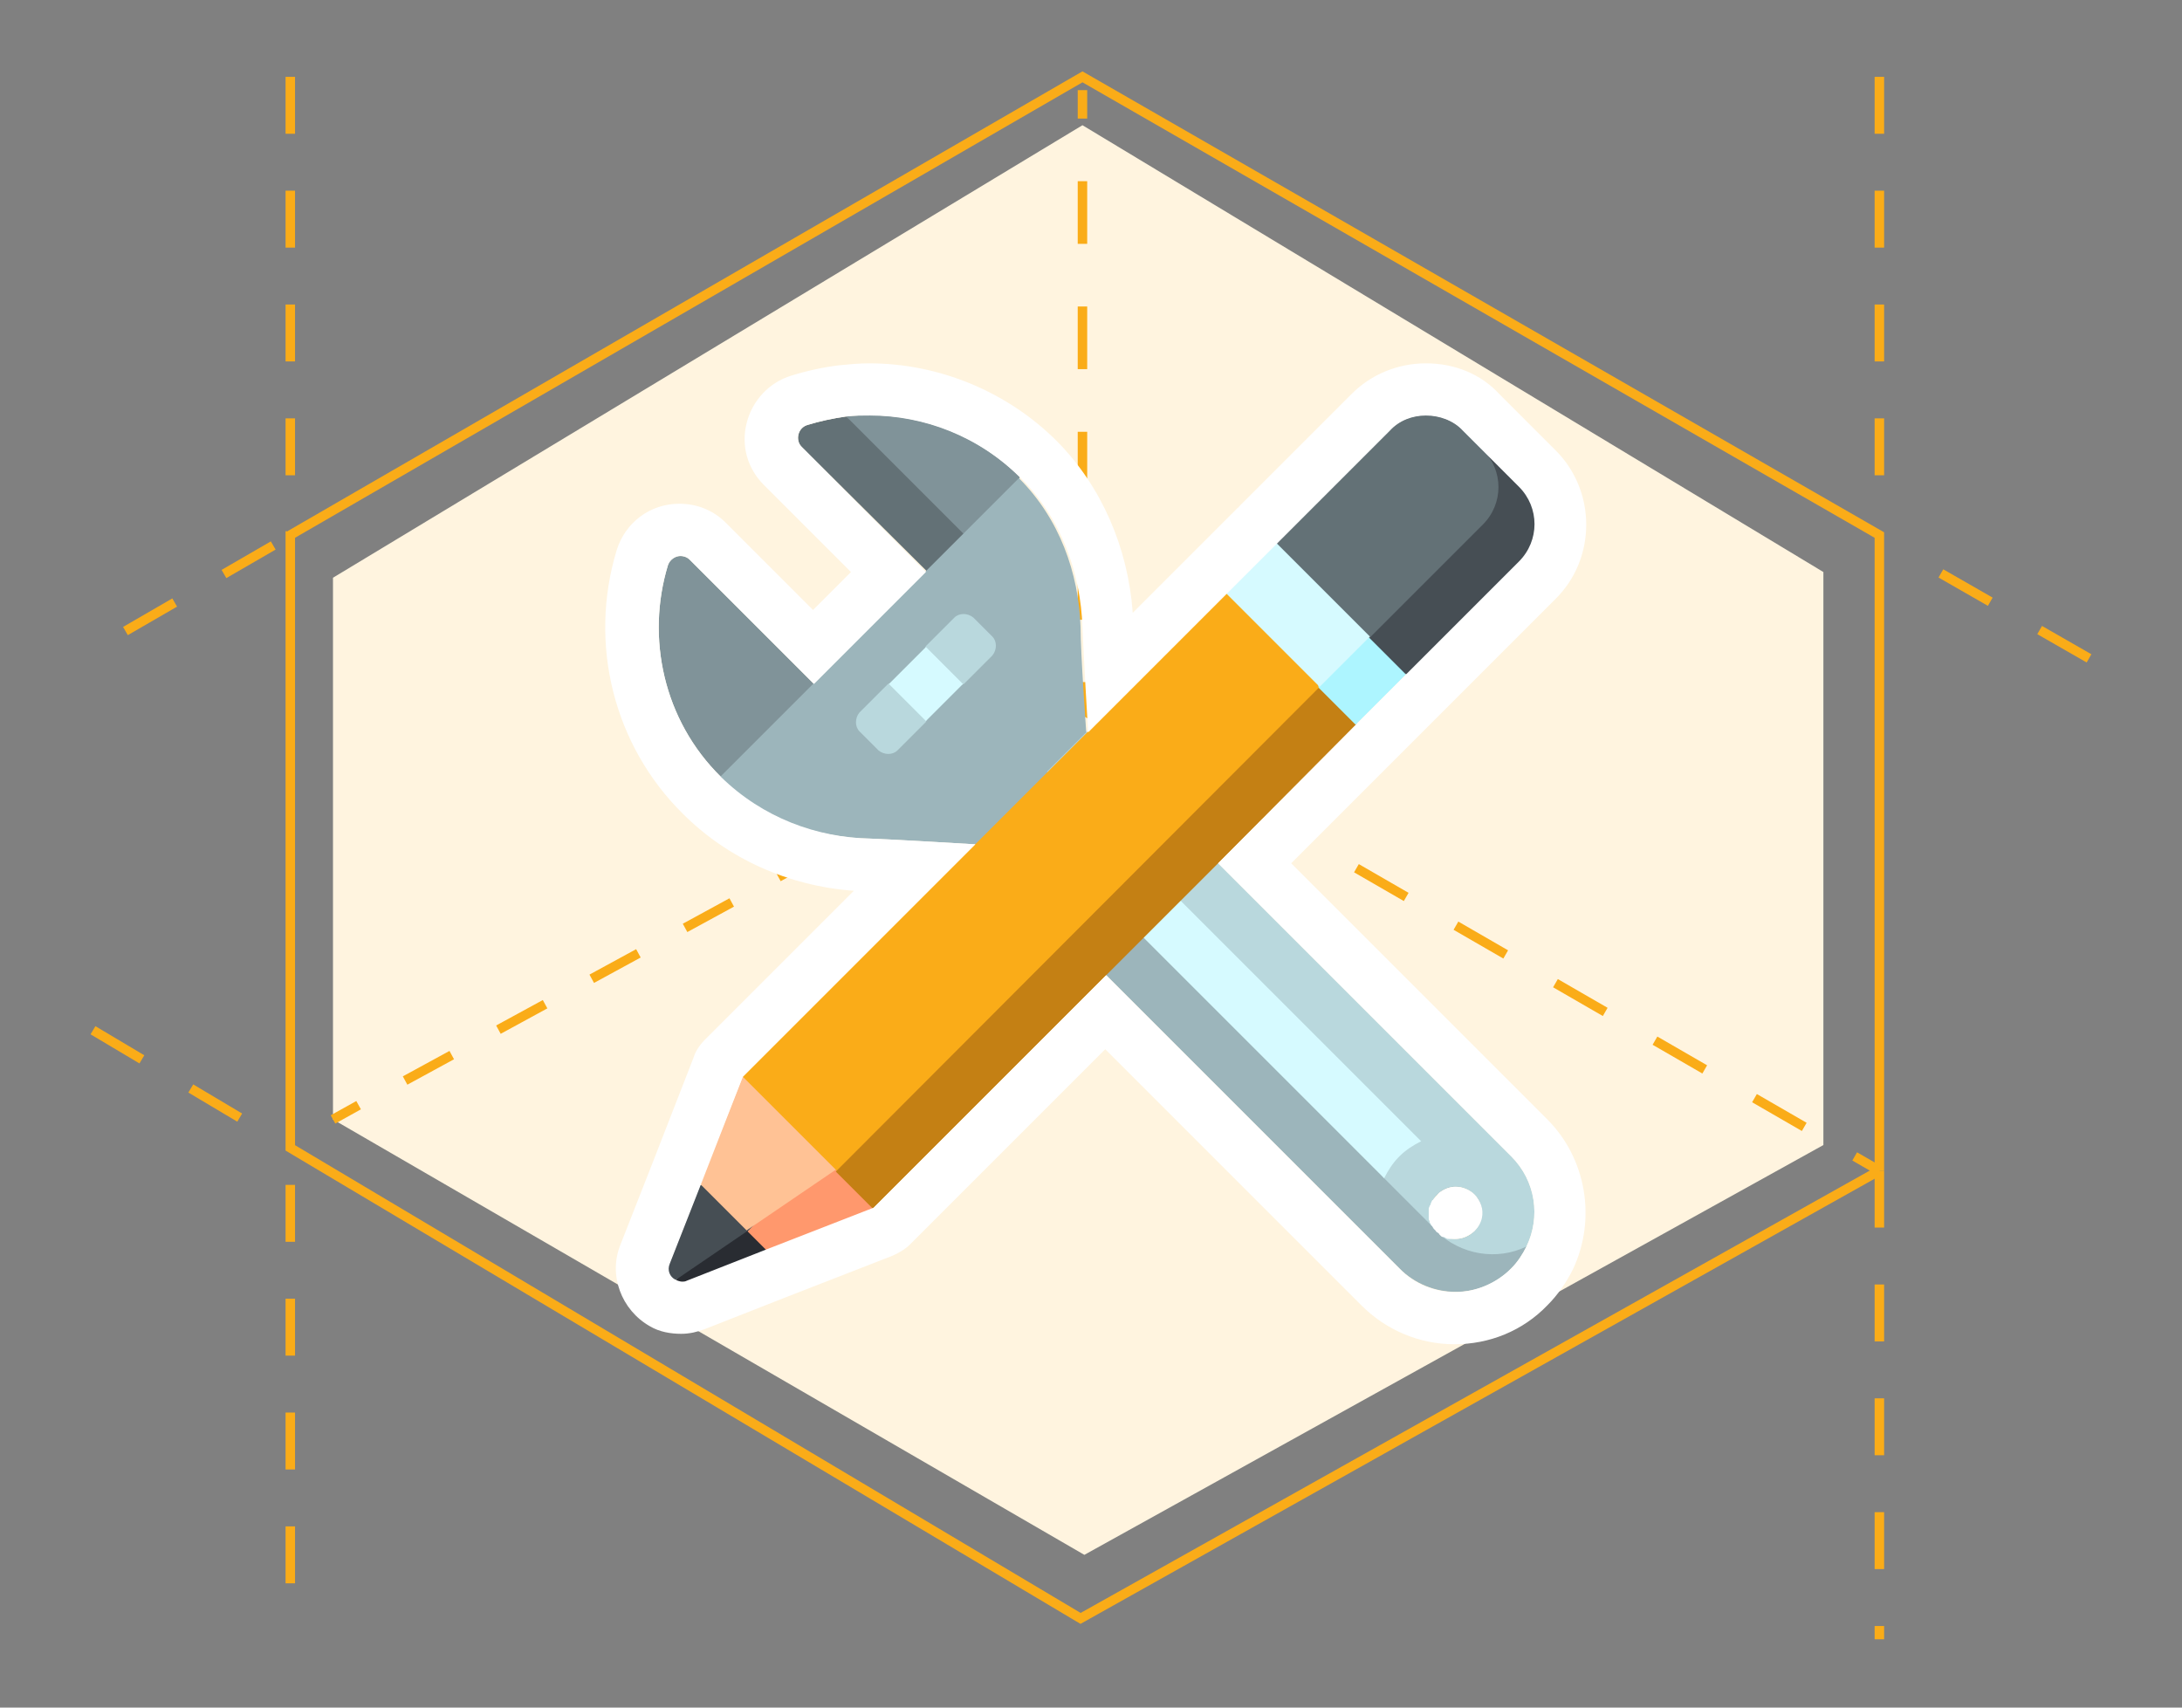 <?xml version="1.0" encoding="utf-8"?>
<!-- Generator: Adobe Illustrator 28.0.0, SVG Export Plug-In . SVG Version: 6.00 Build 0)  -->
<svg version="1.1" xmlns="http://www.w3.org/2000/svg" xmlns:xlink="http://www.w3.org/1999/xlink" x="0px" y="0px"
	 viewBox="0 0 230 180" enable-background="new 0 0 230 180" xml:space="preserve">
<rect x="0" y="0" width="230" height="180" fill="#808080" stroke="none"/>
<g id="Calque_1">
</g>
<g id="Layer_2">
	<g>
		<polygon fill="#FFF4DF" points="35.1,60.9 35.1,118 114.3,163.9 192.2,120.7 192.2,60.3 114.1,13.2 		"/>
		<line fill="none" stroke="#FAAC18" stroke-miterlimit="10" stroke-dasharray="6" x1="30.6" y1="124.9" x2="30.6" y2="172.8"/>
		<line fill="none" stroke="#FAAC18" stroke-miterlimit="10" stroke-dasharray="6" x1="30.6" y1="8.1" x2="30.6" y2="53.3"/>
		<line fill="none" stroke="#FAAC18" stroke-miterlimit="10" stroke-dasharray="6" x1="198.1" y1="123.4" x2="198.1" y2="172.8"/>
		<line fill="none" stroke="#FAAC18" stroke-miterlimit="10" stroke-dasharray="6" x1="198.1" y1="8.1" x2="198.1" y2="53.7"/>
		<line fill="none" stroke="#FAAC18" stroke-miterlimit="10" stroke-dasharray="6" x1="28.8" y1="57.5" x2="9.8" y2="68.5"/>
		<line fill="none" stroke="#FAAC18" stroke-miterlimit="10" stroke-dasharray="6" x1="220.2" y1="69.4" x2="199.8" y2="57.7"/>
		<line fill="none" stroke="#FAAC18" stroke-miterlimit="10" stroke-dasharray="6" x1="9.8" y1="108.6" x2="27.1" y2="118.9"/>
		<g>
			<line fill="#FFFFFF" x1="114.1" y1="9.5" x2="114.1" y2="74.9"/>
			<g>
				<line fill="none" stroke="#FAAC18" stroke-miterlimit="10" x1="114.1" y1="9.5" x2="114.1" y2="12.5"/>
				
					<line fill="none" stroke="#FAAC18" stroke-miterlimit="10" stroke-dasharray="6.604,6.604" x1="114.1" y1="19.1" x2="114.1" y2="68.6"/>
				<line fill="none" stroke="#FAAC18" stroke-miterlimit="10" x1="114.1" y1="71.9" x2="114.1" y2="74.9"/>
			</g>
		</g>
		<polyline fill="none" stroke="#FAAC18" stroke-miterlimit="10" points="198.1,123.4 113.9,170.6 30.6,121 30.6,56 30.6,56.4 
			114.1,8.1 198.1,56.4 198.1,123.4 		"/>
		<g>
			<g>
				<line fill="none" stroke="#FAAC18" stroke-miterlimit="10" x1="35.1" y1="118" x2="37.8" y2="116.5"/>
				
					<line fill="none" stroke="#FAAC18" stroke-miterlimit="10" stroke-dasharray="5.602,5.602" x1="42.7" y1="113.9" x2="109.1" y2="77.7"/>
				<polyline fill="none" stroke="#FAAC18" stroke-miterlimit="10" points="111.6,76.3 114.2,74.9 116.8,76.4 				"/>
				
					<line fill="none" stroke="#FAAC18" stroke-miterlimit="10" stroke-dasharray="6.057,6.057" x1="122" y1="79.4" x2="192.8" y2="120.3"/>
				<line fill="none" stroke="#FAAC18" stroke-miterlimit="10" x1="195.5" y1="121.9" x2="198.1" y2="123.4"/>
			</g>
		</g>
		<g>
			<path fill="#9CB5BB" d="M99.6,85.8l47.9,47.9c3.3,3.3,8.6,3.3,11.8,0c0.7-0.7,1.2-1.5,1.6-2.3l-53.5-53.5L99.6,85.8z
				 M151.5,129.8c-1.1-1.1-1.1-2.9,0-3.9c1.1-1.1,2.9-1.1,3.9,0c1.1,1.1,1.1,2.9,0,3.9C154.3,130.9,152.5,130.9,151.5,129.8z"/>
			<path fill="#B9D8DD" d="M155.4,129.8c1.1-1.1,1.1-2.9,0-3.9c-1.1-1.1-2.9-1.1-3.9,0c-1.1,1.1-1.1,2.9,0,3.9l-5.6-5.6l-38.4-46.3
				l3.9-3.9l47.9,47.9c2.6,2.6,3.1,6.4,1.6,9.5c-3.1,1.5-6.9,0.9-9.5-1.6C152.6,130.9,154.3,130.9,155.4,129.8z"/>
			<path fill="#D6FAFF" d="M114.2,84.7l35.6,35.6c-0.8,0.4-1.6,0.9-2.3,1.6c-0.7,0.7-1.2,1.5-1.6,2.3l-35.6-35.6L114.2,84.7z"/>
			<path fill="#464E54" d="M135.8,67.8l12.5,3.3l11.9-11.9c2.2-2.2,2.2-5.7,0-7.9l-3.9-3.9L135.8,67.8z"/>
			<path fill="#637176" d="M154.3,45.4l2,2c2.2,2.2,2.2,5.7,0,7.9l-16.5,16.5l-5.3-14.5l11.9-11.9C148.5,43.2,152.1,43.2,154.3,45.4
				z"/>
			<path fill="#809399" d="M89.2,43.9c6.5-0.7,13.3,1.4,18.3,6.4c0,0-6,11.2-6,11.2L89.2,43.9z"/>
			<path fill="#637176" d="M89.2,43.9l15,15l-3.9,3.9L84.5,47.1c-0.7-0.7-0.4-2,0.6-2.3C86.4,44.4,87.8,44.1,89.2,43.9z"/>
			<path fill="#809399" d="M89.7,76L72.7,59c-0.7-0.7-2-0.4-2.3,0.6c-2.3,7.6-0.5,16.3,5.6,22.3L89.7,76z"/>
			<path fill="#9CB5BB" d="M75.9,81.9c4.4,4.4,10.1,6.4,15.8,6.5c2.8,0.1,11,0.6,11,0.6l11.8-11.8c0,0-0.6-8.3-0.6-11.1
				c-0.2-5.7-2.2-11.4-6.5-15.7L75.9,81.9z"/>
			<path fill="#B9D8DD" d="M93.6,72.1l3-1l1-3l3-3c0.5-0.5,1.4-0.5,2,0l2,2c0.5,0.5,0.5,1.4,0,2l-3,3l-3,1l-1,3l-3,3
				c-0.5,0.5-1.4,0.5-2,0l-2-2c-0.5-0.5-0.5-1.4,0-2L93.6,72.1z"/>
			<path fill="#D6FAFF" d="M97.6,76l-3.9-3.9l3.9-3.9l3.9,3.9L97.6,76z"/>
			<path fill="#292C32" d="M71.2,135c0.3,0.2,0.8,0.2,1.2,0.1l8.4-3.3l-0.8-8.4L71.2,135z"/>
			<path fill="#464E54" d="M79.2,126.4l-5.4-1.5l-3.3,8.4c-0.3,0.7,0.1,1.4,0.6,1.7l8.8-6L79.2,126.4z"/>
			<path fill="#FF986D" d="M90.6,118l1.5,9.4l-11.3,4.4l-2-2L90.6,118z"/>
			<path fill="#FFC295" d="M78.3,113.5l12.1,4.2l-2.3,5.6l-9.4,6.4l-4.9-4.9L78.3,113.5z"/>
			<path fill="#FAAC18" d="M78.3,113.5l9.9,9.9l6.3-1.6l51-51l-16.2-8.3L78.3,113.5z"/>
			<path fill="#C48014" d="M143,68.5v7.9l-51,51l-3.9-3.9L143,68.5z"/>
			<path fill="#ADF5FF" d="M144.3,67.2l3.9,3.9l-5.3,5.3l-3.9-3.9l-1.3-6.6L144.3,67.2z"/>
			<path fill="#D6FAFF" d="M139.1,72.4l-9.9-9.9l5.3-5.3l9.9,9.9L139.1,72.4z"/>
		</g>
		<path fill="#FFFFFF" d="M150.3,43.8c1.4,0,2.9,0.5,3.9,1.6l2,2l3.9,3.9c2.2,2.2,2.2,5.7,0,7.9l-11.9,11.9l-5.3,5.3L128.4,91
			l30.9,30.9c2.6,2.6,3.1,6.4,1.6,9.5l0,0c-0.4,0.8-0.9,1.6-1.6,2.3c-1.6,1.6-3.8,2.5-5.9,2.5c-2.1,0-4.3-0.8-5.9-2.5l-30.9-30.9
			l-24.5,24.5l0,0l-11.3,4.4l-8.4,3.3c-0.2,0.1-0.3,0.1-0.5,0.1c-0.2,0-0.5-0.1-0.7-0.2c-0.6-0.3-0.9-1-0.6-1.7l3.3-8.4l4.4-11.3
			L102.8,89l0,0c0,0-8.3-0.5-11-0.6c-5.7-0.1-11.4-2.2-15.8-6.5c-6.1-6-7.9-14.7-5.6-22.3c0.2-0.6,0.8-1,1.3-1c0.3,0,0.7,0.1,1,0.4
			l13.1,13.1l11.8-11.8L84.5,47.1c-0.7-0.7-0.4-2,0.6-2.3c1.3-0.4,2.7-0.7,4.1-0.9c0.8-0.1,1.7-0.1,2.5-0.1c5.7,0,11.5,2.2,15.9,6.6
			c0,0,0,0,0,0c4.3,4.3,6.3,10,6.5,15.7c0.1,2.8,0.6,11.1,0.6,11.1l14.6-14.6l0,0l5.3-5.3l0,0l0,0l11.9-11.9
			C147.5,44.3,148.9,43.8,150.3,43.8 M153.4,130.6c0.7,0,1.4-0.3,2-0.8c0.4-0.4,0.7-0.9,0.8-1.4c0.2-0.9-0.1-1.8-0.8-2.5
			c-0.5-0.5-1.3-0.8-2-0.8c-0.5,0-1.1,0.2-1.5,0.5c-0.2,0.1-0.3,0.2-0.4,0.4c-0.1,0.1-0.3,0.3-0.4,0.4c0,0,0,0.1-0.1,0.1
			c-0.1,0.1-0.1,0.2-0.2,0.4c0,0.1,0,0.1-0.1,0.2c0,0.1-0.1,0.2-0.1,0.3c0,0.1,0,0.2,0,0.2c0,0.1,0,0.2,0,0.3c0,0.1,0,0.2,0,0.3
			c0,0.1,0,0.2,0,0.3c0,0.1,0.1,0.2,0.1,0.3c0,0.1,0,0.1,0.1,0.2c0,0.1,0.1,0.2,0.2,0.3c0,0.1,0.1,0.1,0.1,0.2
			c0.1,0.1,0.1,0.1,0.2,0.2c0.1,0.1,0.1,0.2,0.2,0.2c0.1,0.1,0.2,0.1,0.2,0.2c0.1,0.1,0.1,0.1,0.2,0.2c0.1,0.1,0.2,0.1,0.3,0.1
			c0.1,0,0.1,0.1,0.2,0.1c0.1,0.1,0.3,0.1,0.4,0.1c0,0,0.1,0,0.1,0C153.1,130.6,153.3,130.6,153.4,130.6 M150.3,38.3
			c-3,0-5.8,1.2-7.8,3.2l-11.9,11.9c0,0,0,0.1-0.1,0.1l-5.2,5.2l-5.9,5.9c-0.5-6.9-3.3-13.3-7.9-18c0,0-0.1-0.1-0.1-0.1
			c-5.2-5.2-12.4-8.2-19.8-8.2c-1,0-2.1,0.1-3.1,0.2c-1.7,0.2-3.5,0.6-5.1,1.1c-2.3,0.7-4.1,2.6-4.7,5c-0.6,2.4,0.1,4.8,1.8,6.5
			l9.2,9.2l-4,4l-9.2-9.2c-1.3-1.3-3-2-4.9-2c-3.1,0-5.7,2-6.6,4.9c-3,9.9-0.3,20.6,7,27.8c4.7,4.7,11.1,7.6,18,8.1l-15.7,15.7
			c-0.5,0.5-1,1.2-1.2,1.9l-4.4,11.3l-3.3,8.4c-1.3,3.2,0.1,6.9,3.1,8.6c1,0.6,2.2,0.8,3.3,0.8c0.9,0,1.7-0.2,2.5-0.5l8.4-3.3
			l11.3-4.4c0.7-0.3,1.4-0.7,1.9-1.2l20.6-20.6l27,27c2.6,2.6,6.1,4.1,9.8,4.1c3.7,0,7.2-1.4,9.8-4.1c1.1-1.1,2-2.4,2.7-3.8
			c2.5-5.3,1.4-11.7-2.7-15.8l-27-27l10.7-10.7l5.3-5.3l11.9-11.9c2.1-2.1,3.2-4.9,3.2-7.8c0-3-1.2-5.8-3.2-7.8l-3.9-3.9l-2-2
			C156.1,39.4,153.3,38.3,150.3,38.3L150.3,38.3z"/>
	</g>
</g>
</svg>
